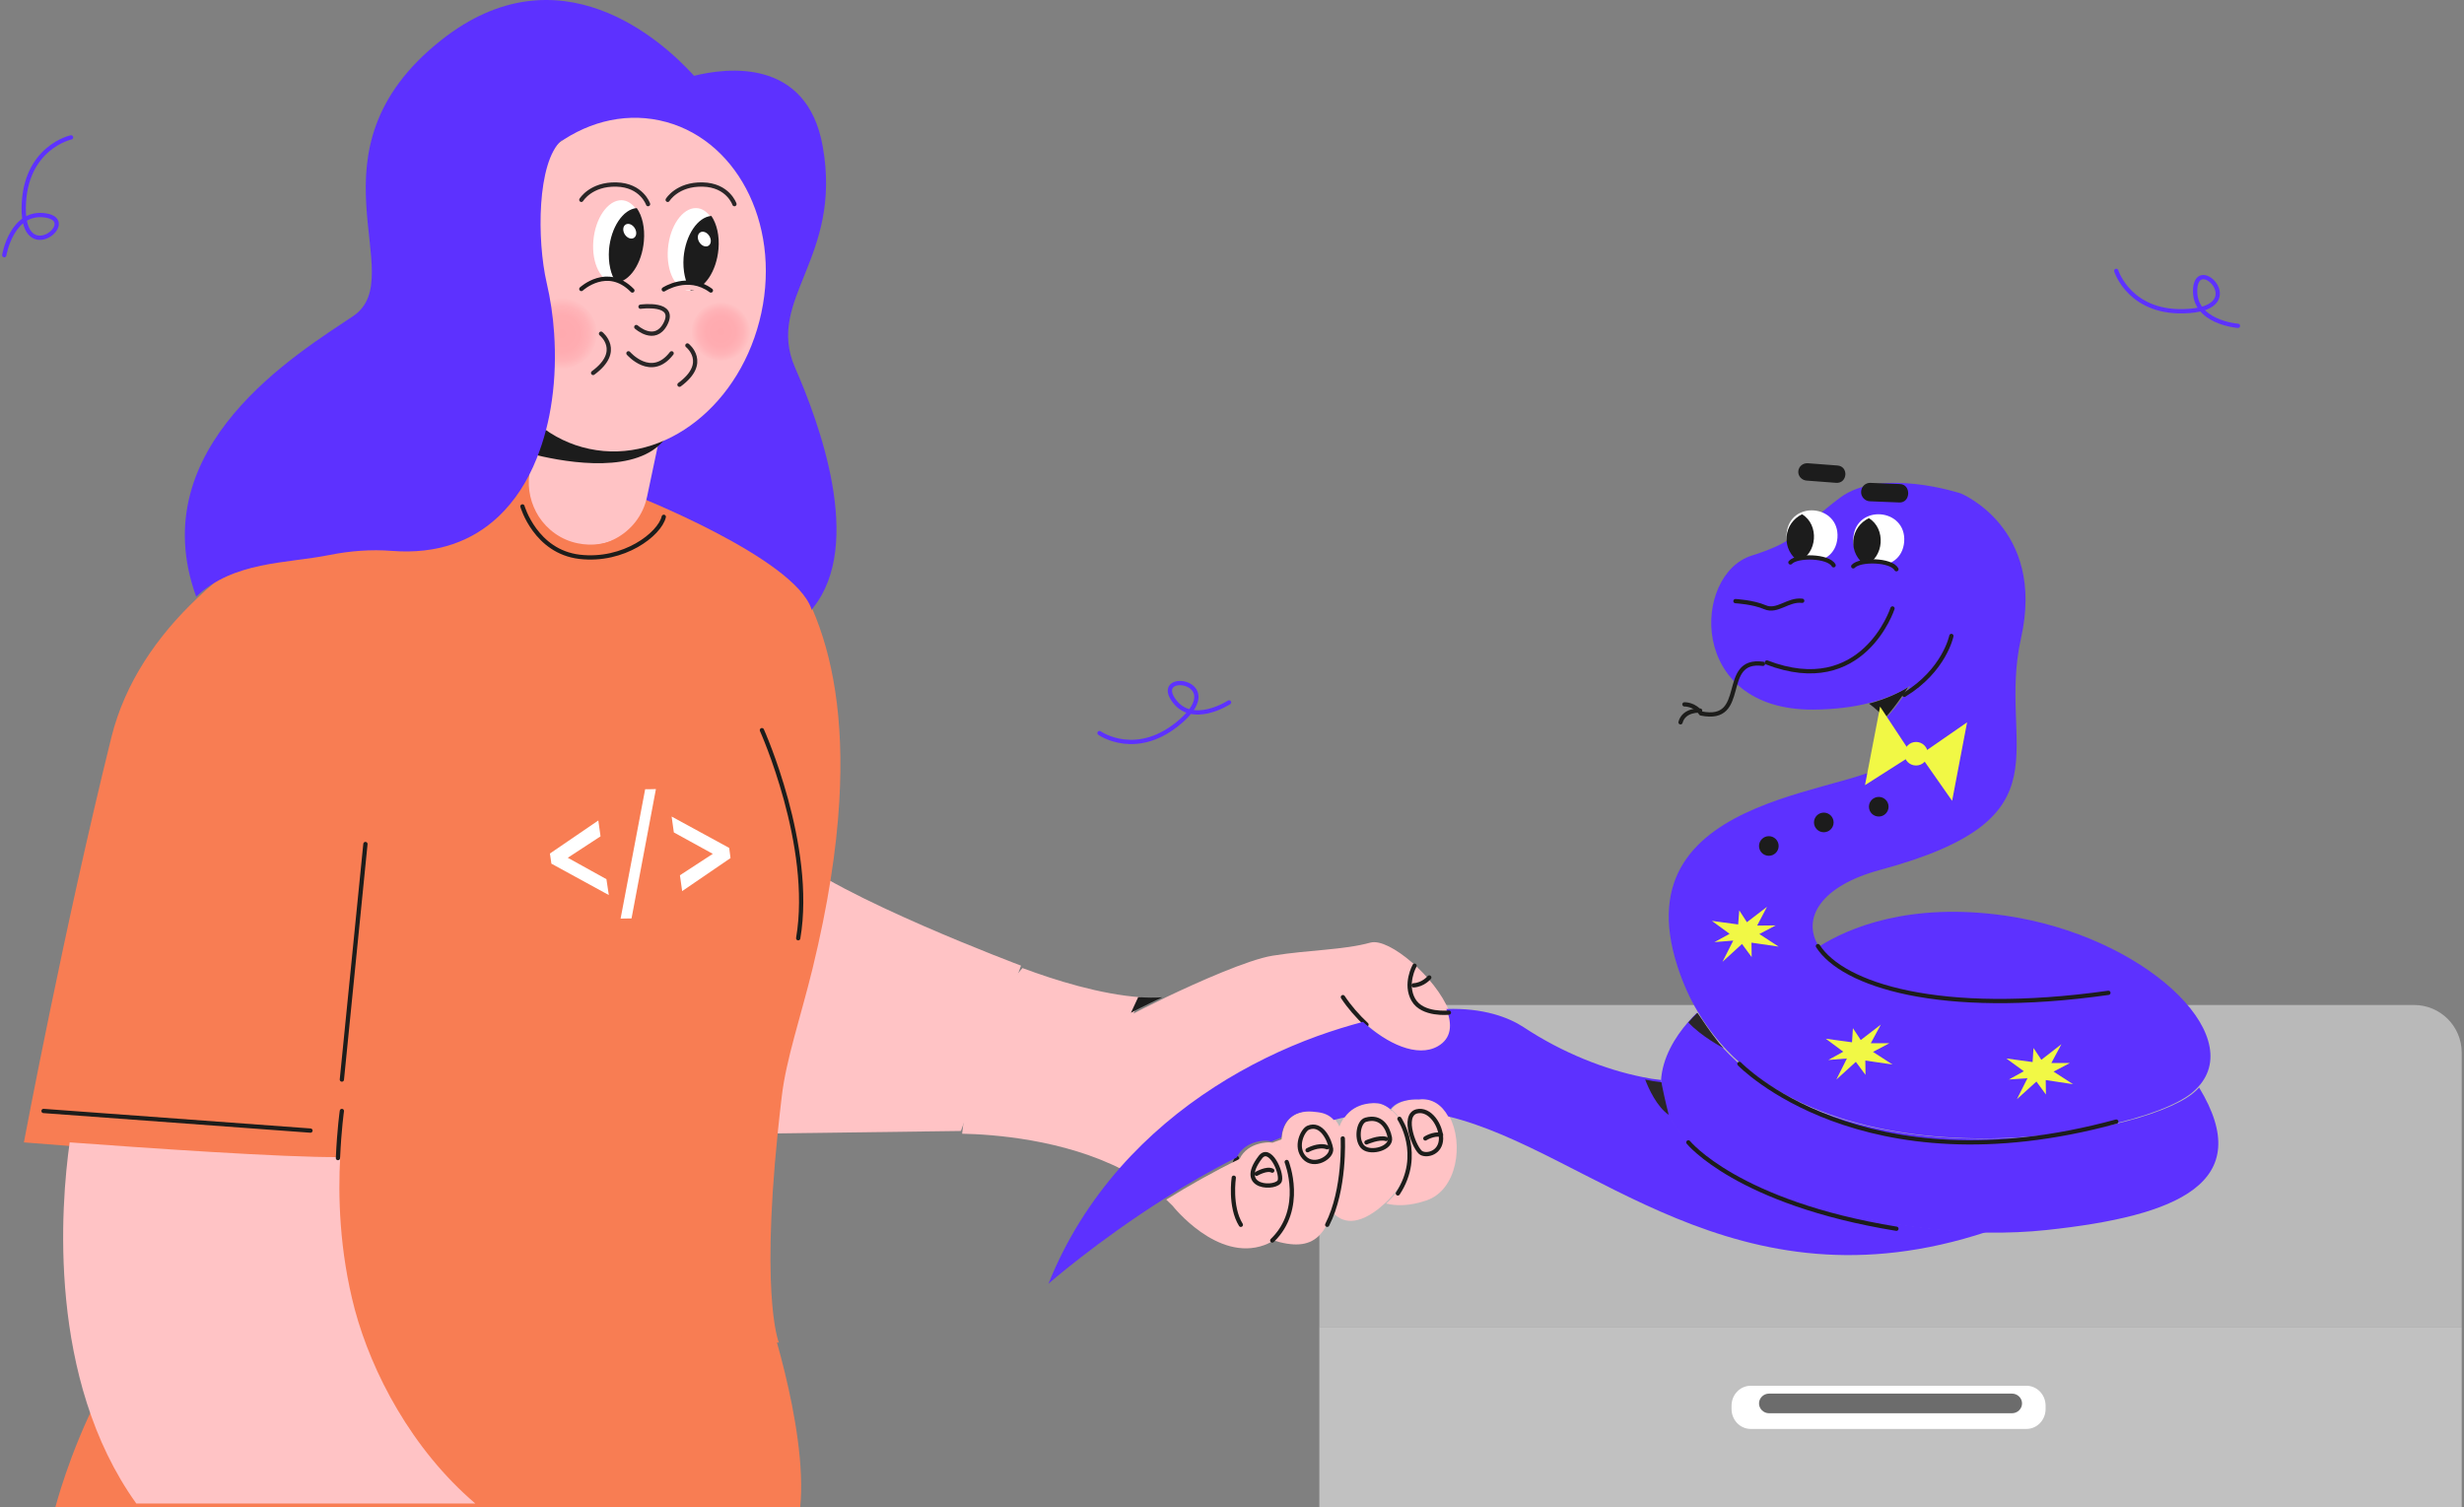 <?xml version="1.0" encoding="UTF-8"?> <svg xmlns="http://www.w3.org/2000/svg" width="577" height="353" viewBox="0 0 577 353" fill="none"><rect x="0" y="0" width="577" height="353" fill="#808080" stroke="none"/> <path d="M308.956 235.333H565.279C571.463 235.333 576.464 240.33 576.464 246.509V310.714H308.956V235.333Z" fill="#B9B9B9"></path> <path d="M576.464 310.713H308.956V353H576.464V310.713Z" fill="#C1C1C1"></path> <path d="M190.374 142.361C187.335 146.124 182.885 149.012 176.586 150.632C176.586 150.632 155.926 154.045 144.913 125.732C143.371 121.837 142.05 117.286 140.992 112.078C140.816 111.159 140.64 110.24 140.464 109.277C140.243 108.139 140.067 106.958 139.891 105.733C139.45 102.757 139.098 99.606 138.79 96.193C138.746 95.886 138.746 95.536 138.702 95.186C138.658 94.617 138.613 94.092 138.569 93.523C138.349 90.197 138.085 87.047 137.821 84.027C137.644 81.97 137.424 80.001 137.204 78.076C136.895 75.144 136.543 72.343 136.191 69.673C136.147 69.411 136.103 69.148 136.059 68.886C135.97 68.361 135.926 67.879 135.838 67.398C135.266 63.197 134.649 59.39 134.12 55.932C132.49 45.736 131.213 38.428 131.609 33.089C131.609 32.783 131.653 32.476 131.697 32.214C132.755 23.068 139.495 20.223 159.582 18.604C159.582 18.604 160.727 18.166 162.622 17.729C170.066 15.891 188.964 13.397 192.665 34.314C197.334 60.484 179.229 70.023 186.145 85.996C191.74 98.818 202.444 127.394 190.374 142.361Z" fill="#5D31FF"></path> <path d="M148.299 115.828C148.299 115.828 185.978 130.59 190.009 142.593C194.04 154.595 163.108 168.831 155.266 164.758C147.467 160.728 122.844 119.683 148.299 115.828Z" fill="#F87D53"></path> <path d="M154.436 102.648L153.873 105.202L152.142 113.393L151.537 116.255C150.628 120.703 147.772 124.226 144.051 126.164C141.239 127.661 137.907 128.19 134.575 127.441C130.724 126.605 127.566 124.226 125.576 121.144C123.758 118.281 122.893 114.802 123.412 111.235C123.455 110.883 123.499 110.53 123.585 110.178L125.705 100.137L125.922 99.036L126.441 96.57C126.83 94.677 128.691 93.443 130.551 93.84L137.95 95.425L151.71 98.42C152.618 98.64 153.397 99.168 153.873 99.917C154.436 100.71 154.652 101.679 154.436 102.648Z" fill="#FFC3C5"></path> <path d="M157.276 100.091C156.571 101.763 155.601 103.091 154.412 104.205C146.876 111.148 130.792 107.934 124.182 106.219L125.945 98.163C133.701 92.934 148.286 97.006 154.412 99.063C156.218 99.663 157.276 100.091 157.276 100.091Z" fill="#1C1C1C"></path> <path d="M114.211 59.721C118.785 38.38 136.771 24.429 154.449 28.19C172.127 31.951 182.857 51.98 178.284 73.278C173.71 94.619 155.68 108.875 138.002 105.114C120.28 101.397 109.638 81.062 114.211 59.721Z" fill="#FFC3C5"></path> <path d="M149.994 71.819C149.994 71.819 158.631 70.619 155.779 75.936C153.3 80.482 149.003 76.579 149.003 76.579" stroke="#2A2627" stroke-miterlimit="10" stroke-linecap="round" stroke-linejoin="round"></path> <path d="M140.744 78.138C140.744 78.138 145.892 82.195 138.891 87.331" stroke="#2A2627" stroke-miterlimit="10" stroke-linecap="round" stroke-linejoin="round"></path> <path d="M136.133 46.797C136.133 46.797 138.385 43.066 144.329 43.21C150.274 43.353 151.76 47.802 151.76 47.802" stroke="#2A2627" stroke-miterlimit="10" stroke-linecap="round" stroke-linejoin="round"></path> <path d="M156.357 46.797C156.357 46.797 158.609 43.066 164.553 43.21C170.498 43.353 171.984 47.802 171.984 47.802" stroke="#2A2627" stroke-miterlimit="10" stroke-linecap="round" stroke-linejoin="round"></path> <path d="M131.536 86.412C136.106 86.412 139.81 82.707 139.81 78.138C139.81 73.569 136.106 69.865 131.536 69.865C126.967 69.865 123.263 73.569 123.263 78.138C123.263 82.707 126.967 86.412 131.536 86.412Z" fill="url(#paint0_radial)"></path> <path d="M168.767 84.573C172.575 84.573 175.661 81.486 175.661 77.678C175.661 73.871 172.575 70.784 168.767 70.784C164.959 70.784 161.872 73.871 161.872 77.678C161.872 81.486 164.959 84.573 168.767 84.573Z" fill="url(#paint1_radial)"></path> <path d="M160.968 80.896C160.968 80.896 166.116 84.953 159.115 90.089" stroke="#2A2627" stroke-miterlimit="10" stroke-linecap="round" stroke-linejoin="round"></path> <path d="M147.164 82.734C147.164 82.734 152.515 88.939 157.276 82.734" stroke="#2A2627" stroke-miterlimit="10" stroke-linecap="round" stroke-linejoin="round"></path> <path d="M337.349 245.45C332.521 248.168 325.455 244.836 319.837 239.708C301.053 244.573 279.197 255.488 262.958 273.943C249.09 266.798 232.456 265.614 225.302 265.483C227.453 245.494 233.202 233.658 239.434 226.689C247.071 229.538 257.692 232.869 267.171 233.527L265.416 237.341C265.635 237.209 268.708 235.631 272.965 233.571C280.689 229.889 292.319 224.716 297.981 223.796C306.715 222.393 314.571 222.481 320.934 220.727C325.323 219.544 336.208 228.88 339.324 236.727C340.816 240.321 340.596 243.653 337.349 245.45Z" fill="#FFC3C5"></path> <path d="M319.987 239.93C317.879 237.953 315.951 235.747 314.471 233.495" stroke="#1D1D1B" stroke-miterlimit="10" stroke-linecap="round" stroke-linejoin="round"></path> <path d="M272.185 233.537C268.038 235.481 265.045 237.003 264.831 237.172L266.541 233.495C268.465 233.621 270.346 233.664 272.185 233.537Z" fill="#1C1C1C"></path> <path d="M333.993 281.125C330.017 282.454 326.925 282.41 324.583 281.834C333.286 273.722 330.459 264.058 326.218 260.113C326.085 259.98 325.953 259.891 325.82 259.802C327.808 257.098 332.447 257.453 332.447 257.453C335.583 257.054 337.969 258.783 339.427 261.487C342.74 267.56 341.37 278.642 333.993 281.125Z" fill="#FFC3C5"></path> <path d="M324.396 281.7C323.864 282.185 323.332 282.626 322.755 283.111C316.946 287.608 313.576 285.845 311.714 283.464C312.29 281.7 312.778 279.584 313.221 277.204C314.33 271.164 314.374 267.108 313.443 264.463C313.753 263.361 314.241 262.435 314.773 261.685C317.478 257.85 322.223 258.335 322.223 258.335C323.332 258.335 324.529 258.864 325.638 259.79C325.549 259.922 325.815 260.142 326.037 260.098C330.294 264.022 333.132 273.633 324.396 281.7Z" fill="#FFC3C5"></path> <path d="M313.591 277.137C313.146 279.572 312.656 281.653 312.078 283.424C311.677 284.619 311.277 285.637 310.832 286.567C310.832 286.567 310.832 286.567 310.832 286.611C310.208 287.806 309.496 288.78 308.695 289.533C306.292 291.746 302.909 291.968 297.925 290.374C303.265 286.346 303.71 277.403 301.574 271.869C301.53 271.737 301.485 271.648 301.485 271.648C301.085 270.63 300.55 269.744 299.972 268.992C300.016 268.151 300.061 267.265 300.15 266.38V266.336C300.862 259.031 307.85 260.226 307.85 260.226C308.117 260.226 308.428 260.271 308.695 260.315C310.297 260.536 311.633 261.112 312.612 262.174C313.146 262.75 313.546 263.458 313.858 264.344C313.991 264.786 314.125 265.273 314.259 265.849C314.659 268.461 314.526 272.135 313.591 277.137Z" fill="#FFC3C5"></path> <path d="M289.637 271.185C289.096 272.14 288.752 273.356 288.752 274.875C288.506 282.819 290.57 286.813 290.57 286.813" stroke="#1D1D1B" stroke-miterlimit="10" stroke-linecap="round" stroke-linejoin="round"></path> <path d="M298.59 290.214C297.832 290.776 297.03 291.208 296.095 291.554C285 295.619 274.575 282.343 274.575 282.343C274.084 281.867 273.594 281.392 273.104 280.916C278.406 277.629 284.198 274.343 290.258 271.402C292.263 267.294 297.298 267.51 297.298 267.51C297.699 267.51 298.1 267.596 298.456 267.726C299.258 268.029 300.015 268.591 300.639 269.369C301.218 270.061 301.709 270.969 302.154 271.964C302.154 271.964 302.199 272.051 302.243 272.18C304.382 277.543 303.936 286.278 298.59 290.214Z" fill="#FFC3C5"></path> <path d="M446.846 160.873C446.846 160.873 444.135 165.191 441.339 168.227C440.365 166.987 439.094 165.79 437.654 164.763C441.339 163.78 444.389 162.412 446.846 160.873Z" fill="#1C1C1C"></path> <path d="M514.746 254.526C514.307 255.008 513.781 255.491 513.255 255.929C499.49 267.073 422.725 279.313 397.605 236.977C395.676 233.775 394.098 230.221 392.827 226.317C379.061 183.938 438.771 186.263 443.243 177.357C444.777 174.286 443.9 170.996 441.664 168.144C444.558 165.029 447.364 160.598 447.364 160.598C444.821 162.178 441.664 163.582 437.806 164.591C434.124 165.556 429.74 166.126 424.611 166.17C395.062 166.346 396.29 134.495 410.187 130.108C421.761 126.467 421.235 123.747 430.88 116.552C440.481 109.358 459.157 115.543 459.157 115.543C459.157 115.543 479.06 123.615 473.273 149.411C467.486 175.207 485.636 191.483 440.218 203.723C426.54 207.408 421.761 214.954 425.926 221.666C432.809 217.323 447.013 211.181 469.678 214.428C502.032 219.166 526.188 242.11 514.746 254.526Z" fill="#5D31FF"></path> <path d="M425.703 221.544C431.442 230.551 454.044 238.093 493.729 232.49" stroke="#1D1D1B" stroke-miterlimit="10" stroke-linecap="round" stroke-linejoin="round"></path> <path d="M445.927 162.711C455.356 156.969 456.958 148.922 456.958 148.922" stroke="#1D1D1B" stroke-miterlimit="10" stroke-linecap="round" stroke-linejoin="round"></path> <path d="M479.231 288.034C474.786 288.514 470.208 288.688 465.542 288.645C434.643 288.252 401.103 276.823 392.036 263.475C389.615 259.942 388.779 256.452 388.955 253.224C389.219 247.685 392.3 242.799 395.293 239.353C395.998 238.524 396.702 237.826 397.362 237.172C397.362 237.172 397.406 237.215 397.45 237.303C398.859 239.658 400.487 241.883 402.204 243.933C402.248 243.977 402.248 244.02 402.292 244.064C431.386 277.914 500.491 266.485 513.476 256.06C514.048 255.624 514.532 255.144 514.972 254.664C528.485 276.911 510.086 284.762 479.231 288.034Z" fill="#5D31FF"></path> <path d="M300.682 266.588V266.634C300.578 267.554 300.526 268.473 300.474 269.346C299.694 268.519 298.861 267.921 297.925 267.6C298.809 267.278 299.746 266.91 300.682 266.588Z" fill="#FFC3C5"></path> <path d="M465.232 288.462C406.149 307.937 372.463 269.511 339.128 261.432C337.681 258.769 335.312 257.066 332.198 257.459C332.198 257.459 327.592 257.109 325.619 259.773C324.522 258.856 323.294 258.332 322.241 258.332C322.241 258.332 317.548 257.852 314.872 261.651C314.039 261.825 313.206 262.044 312.328 262.262C311.363 261.17 310.091 260.603 308.468 260.428C308.205 260.384 307.942 260.384 307.635 260.341C307.635 260.341 300.749 259.162 300.047 266.367C299.257 266.672 298.468 267.022 297.678 267.327C297.327 267.196 296.933 267.109 296.538 267.109C296.538 267.109 291.581 266.891 289.608 271.039C283.642 274.008 277.94 277.327 272.721 280.646C256.843 290.689 245.526 300.601 245.526 300.601C249.693 290.165 255.527 281.126 262.325 273.397C275.528 258.419 292.503 248.42 308.512 242.612C312.153 241.302 315.706 240.21 319.171 239.293C324.785 244.402 331.891 247.721 336.672 245.014C339.918 243.18 340.137 239.905 338.689 236.28C347.374 235.975 353.296 238.245 356.761 240.516C365.928 246.586 375.928 250.472 384.657 252.219C386.061 252.524 387.42 252.743 388.78 252.874C388.824 252.874 388.868 252.874 388.955 252.917C388.955 253.136 388.955 253.398 388.955 253.616C388.955 255.93 389.482 258.332 390.666 260.777V260.821C391.061 261.607 391.5 262.393 392.026 263.179C401.018 276.628 434.397 288.069 465.232 288.462Z" fill="#5D31FF"></path> <path d="M407.318 249.123C407.318 249.123 435.855 278.922 495.568 262.644" stroke="#1D1D1B" stroke-miterlimit="10" stroke-linecap="round" stroke-linejoin="round"></path> <path d="M395.367 267.508C395.367 267.508 406.852 281.678 444.089 287.732" stroke="#1D1D1B" stroke-miterlimit="10" stroke-linecap="round" stroke-linejoin="round"></path> <path d="M433.993 125.946C434.629 117.983 446.46 118.935 445.908 126.855C445.272 134.774 433.484 133.909 433.993 125.946Z" fill="white"></path> <path d="M433.995 126.61C434.175 124.249 435.615 122.297 437.641 121.344C441.692 123.795 441.197 130.559 436.831 132.375C434.985 131.104 433.815 128.97 433.995 126.61Z" fill="#1C1C1C"></path> <path d="M418.368 125.027C419.003 117.064 430.832 118.017 430.281 125.936C429.645 133.855 417.816 132.99 418.368 125.027Z" fill="white"></path> <path d="M418.367 125.69C418.546 123.33 419.979 121.378 421.994 120.424C426.069 122.876 425.577 129.64 421.188 131.456C419.352 130.23 418.188 128.051 418.367 125.69Z" fill="#1C1C1C"></path> <path d="M419.268 131.701C420.794 129.997 428.116 130.115 429.38 132.375Z" fill="#5D31FF"></path> <path d="M419.268 131.701C420.794 129.997 428.116 130.115 429.38 132.375" stroke="#1D1D1B" stroke-miterlimit="10" stroke-linecap="round" stroke-linejoin="round"></path> <path d="M433.977 132.62C435.502 130.915 442.825 131.034 444.089 133.294Z" fill="#5D31FF"></path> <path d="M433.977 132.62C435.502 130.915 442.825 131.034 444.089 133.294" stroke="#1D1D1B" stroke-miterlimit="10" stroke-linecap="round" stroke-linejoin="round"></path> <path d="M406.398 140.767C406.398 140.767 410.483 140.972 413.324 142.201C416.21 143.43 418.696 140.276 422.026 140.685" stroke="#1D1D1B" stroke-miterlimit="10" stroke-linecap="round" stroke-linejoin="round"></path> <path d="M429.945 113.062L423.051 112.538C421.924 112.451 421.023 111.491 421.113 110.357C421.203 109.222 422.194 108.393 423.366 108.48L430.261 109.004C432.965 109.179 432.649 113.28 429.945 113.062Z" fill="#1C1C1C"></path> <path d="M444.756 117.663L437.838 117.385C436.715 117.339 435.772 116.318 435.817 115.159C435.862 113.953 436.85 113.026 437.973 113.072L444.891 113.35C447.586 113.397 447.452 117.803 444.756 117.663Z" fill="#1C1C1C"></path> <path d="M301.314 272.104C301.314 272.104 305.635 283.057 297.925 290.489" stroke="#1D1D1B" stroke-miterlimit="10" stroke-linecap="round" stroke-linejoin="round"></path> <path d="M314.44 266.588C314.44 266.588 315.056 278.49 310.794 286.812" stroke="#1D1D1B" stroke-miterlimit="10" stroke-linecap="round" stroke-linejoin="round"></path> <path d="M327.71 261.992C327.71 261.992 333.323 270.322 327.341 279.458" stroke="#1D1D1B" stroke-miterlimit="10" stroke-linecap="round" stroke-linejoin="round"></path> <path d="M331.248 226.141C331.248 226.141 328.858 230.41 330.972 234.114C333.086 237.817 339.292 237.12 339.292 237.12" stroke="#1D1D1B" stroke-miterlimit="10" stroke-linecap="round" stroke-linejoin="round"></path> <path d="M334.695 228.898C334.695 228.898 333.311 230.609 331.018 230.737" stroke="#1D1D1B" stroke-miterlimit="10" stroke-linecap="round" stroke-linejoin="round"></path> <path d="M331.756 260.25C334.82 259.479 337.496 263.515 337.453 266.69C337.366 269.911 334.259 270.773 332.835 270.002C331.368 269.23 328.131 261.202 331.756 260.25Z" stroke="#1D1D1B" stroke-miterlimit="10" stroke-linecap="round" stroke-linejoin="round"></path> <path d="M319.825 262.203C323.375 261.203 325 263.952 325.47 266.409C325.941 268.866 321.15 270.199 319.311 268.741C317.472 267.284 317.943 262.703 319.825 262.203Z" stroke="#1D1D1B" stroke-miterlimit="10" stroke-linecap="round" stroke-linejoin="round"></path> <path d="M333.776 266.589C333.776 266.589 335.591 265.396 337.453 265.728" stroke="#1D1D1B" stroke-miterlimit="10" stroke-linecap="round" stroke-linejoin="round"></path> <path d="M319.987 267.508C319.987 267.508 322.925 266.192 324.583 266.709" stroke="#1D1D1B" stroke-miterlimit="10" stroke-linecap="round" stroke-linejoin="round"></path> <path d="M306.316 264.085C309.48 262.745 311.403 267.034 311.702 269.044C311.959 271.055 307.684 273.557 305.419 271.055C303.153 268.553 305.034 264.666 306.316 264.085Z" stroke="#1D1D1B" stroke-miterlimit="10" stroke-linecap="round" stroke-linejoin="round"></path> <path d="M306.198 269.347C306.198 269.347 308.765 267.876 310.794 268.655" stroke="#1D1D1B" stroke-miterlimit="10" stroke-linecap="round" stroke-linejoin="round"></path> <path d="M288.917 275.781C288.917 275.781 287.916 282.552 290.57 286.813" stroke="#1D1D1B" stroke-miterlimit="10" stroke-linecap="round" stroke-linejoin="round"></path> <path d="M295.143 270.98C297.267 268.183 300.204 274.362 299.707 276.437C299.21 278.512 289.358 278.512 295.143 270.98Z" stroke="#1D1D1B" stroke-miterlimit="10" stroke-linecap="round" stroke-linejoin="round"></path> <path d="M294.247 274.862C294.247 274.862 296.672 273.447 297.924 274.128" stroke="#1D1D1B" stroke-miterlimit="10" stroke-linecap="round" stroke-linejoin="round"></path> <path d="M407.031 216.48L407.288 213.186L409.081 215.953L413.778 212.352L411.472 216.744L415.827 216.7L411.984 218.721L416.51 221.664L410.148 220.741L410.191 224.123L407.928 221.049L403.359 225.221L405.879 220.258L401.481 220.609L405.025 218.677L400.883 215.646L407.031 216.48Z" fill="#F1F845"></path> <path d="M433.69 244.073L433.904 240.767L435.74 243.544L440.437 239.93L438.088 244.293H442.443L438.601 246.321L443.169 249.274L436.807 248.348L436.85 251.698L434.587 248.656L430.018 252.799L432.495 247.863L428.14 248.216L431.641 246.276L427.542 243.235L433.69 244.073Z" fill="#F1F845"></path> <path d="M475.977 248.699L476.19 245.404L478.026 248.172L482.723 244.526L480.375 248.918H484.73L480.887 250.939L485.456 253.882L479.051 252.915L479.094 256.298L476.873 253.267L472.305 257.396L474.781 252.476L470.426 252.784L473.927 250.851L469.828 247.864L475.977 248.699Z" fill="#F1F845"></path> <path d="M443.169 142.487C443.169 142.487 436.245 163.77 413.753 155.132" stroke="#1D1D1B" stroke-miterlimit="10" stroke-linecap="round" stroke-linejoin="round"></path> <path d="M394.448 164.942C394.448 164.942 396.896 164.854 398.314 167.063C409.654 169.405 402.481 154.074 412.833 155.443" stroke="#1D1D1B" stroke-miterlimit="10" stroke-linecap="round" stroke-linejoin="round"></path> <path d="M398.125 166.395C398.125 166.395 394.349 166.106 393.529 169.146" stroke="#1D1D1B" stroke-miterlimit="10" stroke-linecap="round" stroke-linejoin="round"></path> <path d="M79.138 271.185C82.286 271.141 84.27 270.966 84.529 270.616C86.34 268.119 96.604 190.289 96.604 190.289" stroke="#2A2627" stroke-miterlimit="10" stroke-linecap="round" stroke-linejoin="round"></path> <path d="M447.766 176.821L440.266 165.469L436.734 183.854L447.766 176.821Z" fill="#F1F845"></path> <path d="M449.604 176.777L460.635 169.146L457.131 187.531L449.604 176.777Z" fill="#F1F845"></path> <path d="M448.685 179.258C450.208 179.258 451.443 178.023 451.443 176.5C451.443 174.977 450.208 173.742 448.685 173.742C447.162 173.742 445.927 174.977 445.927 176.5C445.927 178.023 447.162 179.258 448.685 179.258Z" fill="#F1F845"></path> <path d="M239.091 226.119C239.091 226.119 196.153 210.037 184.303 199.549C172.454 189.061 161.872 265.669 161.872 265.669L225.012 264.839" fill="#FFC3C5"></path> <path d="M439.952 191.208C441.221 191.208 442.25 190.179 442.25 188.91C442.25 187.641 441.221 186.612 439.952 186.612C438.682 186.612 437.654 187.641 437.654 188.91C437.654 190.179 438.682 191.208 439.952 191.208Z" fill="#1C1C1C"></path> <path d="M427.082 194.885C428.351 194.885 429.38 193.856 429.38 192.587C429.38 191.318 428.351 190.289 427.082 190.289C425.813 190.289 424.784 191.318 424.784 192.587C424.784 193.856 425.813 194.885 427.082 194.885Z" fill="#1C1C1C"></path> <path d="M414.212 200.401C415.481 200.401 416.51 199.372 416.51 198.103C416.51 196.834 415.481 195.805 414.212 195.805C412.943 195.805 411.914 196.834 411.914 198.103C411.914 199.372 412.943 200.401 414.212 200.401Z" fill="#1C1C1C"></path> <path d="M178.698 303.909C178.698 303.909 189.273 333.844 187.386 353H12.95C12.95 353 25.764 303.036 53.674 297.844L178.698 303.909Z" fill="#F87D53"></path> <path d="M196.533 187.814C195.874 199.017 193.897 211.934 190.295 226.74C187.483 238.251 184.056 248.093 183.046 256.924C177.598 302.572 182.299 314.171 182.387 314.391L82.832 307.8C79.142 293.785 78.878 280.605 79.405 271.818C66.313 271.949 33.363 269.621 16.272 268.347C9.814 267.863 5.596 267.512 5.596 267.512C5.596 267.512 14.998 217.426 26.07 172.7C29.277 159.739 36.877 148.931 46.06 140.188C56.999 129.732 70.179 122.175 80.811 117.122C95.397 120.505 106.073 117.21 113.41 110.312L123.954 111.059C123.471 114.618 124.35 118.089 126.151 120.945C128.172 124.064 131.379 126.437 135.289 127.227C138.672 127.93 142.055 127.403 144.911 125.953C155.894 154.379 176.499 150.952 176.499 150.952C182.782 149.371 187.219 146.427 190.251 142.649C194.908 153.413 197.72 167.999 196.533 187.814Z" fill="#F87D53"></path> <path d="M80.977 116.747C91.99 111.733 100.273 109.393 100.273 109.393L113.151 110.229" stroke="#2A2627" stroke-miterlimit="10" stroke-linecap="round" stroke-linejoin="round"></path> <path d="M164.63 20.135C164.63 20.135 146.384 21.93 134.278 30.597C133.27 31.297 132.348 32.042 131.471 32.873C125.725 38.039 125.725 56.249 128.006 66.186C128.883 69.951 129.498 73.978 129.761 78.006C130.112 83.215 129.98 88.556 129.234 93.765C128.576 98.493 127.392 103.089 125.682 107.335C123.576 112.632 120.594 117.316 116.69 120.993C110.681 126.64 102.523 129.836 91.777 129.004C86.864 128.61 81.952 129.004 77.127 129.967C67.083 131.981 54.67 131.412 45.942 139.729C33.178 104.534 69.89 82.646 82.698 74.022C96.47 64.742 70.241 35.544 103.356 9.366C130.901 -12.39 154.981 9.497 162.306 17.508C163.797 19.084 164.63 20.135 164.63 20.135Z" fill="#5D31FF"></path> <path d="M111.312 352.081H31.922C10.984 322.886 14.246 282.171 16.317 267.508C33.509 268.773 66.57 271.086 79.662 270.955C79.177 279.683 79.398 292.775 83.1 306.696C87.024 321.315 96.325 339.294 111.312 352.081Z" fill="#FFC3C5"></path> <path d="M80.058 260.154C80.058 260.154 79.445 264.352 79.138 271.185" stroke="#1D1D1B" stroke-miterlimit="10" stroke-linecap="round" stroke-linejoin="round"></path> <path d="M80.057 252.799L85.573 197.643" stroke="#1D1D1B" stroke-miterlimit="10" stroke-linecap="round" stroke-linejoin="round"></path> <path d="M409.975 324.502H474.525C477.013 324.502 479.021 326.588 479.021 329.173V329.944C479.021 332.529 477.013 334.614 474.525 334.614H409.975C407.487 334.614 405.479 332.529 405.479 329.944V329.173C405.479 326.588 407.487 324.502 409.975 324.502Z" fill="white"></path> <path d="M414.257 326.341H471.162C472.444 326.341 473.505 327.382 473.505 328.639C473.505 329.897 472.444 330.938 471.162 330.938H414.257C412.975 330.938 411.914 329.897 411.914 328.639C411.914 327.382 412.975 326.341 414.257 326.341Z" fill="#6C6C6C"></path> <path d="M10.193 260.154L72.703 264.75" stroke="#1D1D1B" stroke-miterlimit="10" stroke-linecap="round" stroke-linejoin="round"></path> <path d="M403.641 245.445C403.46 245.355 398.396 242.702 395.367 239.42C396.091 238.566 396.814 237.846 397.492 237.172C397.492 237.172 397.537 237.217 397.582 237.307C397.628 237.397 397.718 237.487 397.809 237.622C398.577 238.746 400.657 241.893 402.465 244.141C402.51 244.186 402.51 244.231 402.556 244.276C402.917 244.681 403.279 245.131 403.641 245.445Z" fill="#2A2627"></path> <path d="M390.771 261.073C388.013 259.183 386.066 254.941 385.255 252.799C386.553 253.093 387.81 253.303 389.067 253.429C389.108 253.681 389.149 253.891 389.189 254.143C389.838 257.419 390.69 260.737 390.771 261.073Z" fill="#2A2627"></path> <path d="M178.419 170.984C178.419 170.984 190.603 198.052 186.918 219.706" stroke="#1D1D1B" stroke-miterlimit="10" stroke-linecap="round" stroke-linejoin="round"></path> <path d="M142.568 209.594L142.008 205.876L132.958 200.861L140.629 195.845L140.112 192.127L128.779 199.866V199.909L129.123 202.244L142.568 209.594Z" fill="white"></path> <path d="M153.599 184.773L151.877 184.817H151.079L145.326 215.109L147.887 215.065L153.599 184.773Z" fill="white"></path> <path d="M159.74 208.675L171.065 200.936L170.763 198.558L157.276 191.208L157.795 194.927L166.916 199.942L159.221 204.957L159.74 208.675Z" fill="white"></path> <path d="M524.065 76.299C524.065 76.299 513.493 75.506 514.058 67.573C514.624 59.639 526.501 71.76 512.666 72.818C498.831 73.875 495.568 63.43 495.568 63.43" stroke="#5D31FF" stroke-miterlimit="10" stroke-linecap="round" stroke-linejoin="round"></path> <path d="M287.813 164.478C287.813 164.478 278.934 170.269 274.668 163.694C270.403 157.12 287.073 159.471 276.714 168.701C266.312 177.932 257.477 171.662 257.477 171.662" stroke="#5D31FF" stroke-miterlimit="10" stroke-linecap="round" stroke-linejoin="round"></path> <path d="M1 59.752C1 59.752 2.741 49.179 10.734 50.457C18.726 51.734 5.331 62.616 5.554 48.563C5.778 34.509 16.628 32.174 16.628 32.174" stroke="#5D31FF" stroke-miterlimit="10" stroke-linecap="round" stroke-linejoin="round"></path> <path d="M122.344 118.586C122.344 118.586 125.42 129.194 135.748 130.392C146.076 131.589 154.471 125.088 155.438 121.024" stroke="#1D1D1B" stroke-miterlimit="10" stroke-linecap="round" stroke-linejoin="round"></path> <path d="M142.743 58.589C142.484 61.682 143.131 64.421 144.34 66.188C144.211 66.188 144.081 66.188 143.952 66.188C140.757 66.143 138.512 61.726 138.944 56.425C139.375 51.08 142.354 46.839 145.549 46.883C146.93 46.927 148.096 47.722 149.003 49.048C145.894 49.313 143.131 53.465 142.743 58.589Z" fill="white"></path> <path d="M150.779 56.464C150.328 61.686 147.486 65.917 144.282 66.187C143.019 64.342 142.387 61.551 142.613 58.445C143.064 53.223 145.907 48.991 149.11 48.721C150.419 50.567 151.05 53.358 150.779 56.464Z" fill="#1C1C1C"></path> <path d="M148.443 55.706C149.089 55.302 149.176 54.277 148.638 53.416C148.1 52.554 147.141 52.184 146.495 52.587C145.849 52.991 145.762 54.016 146.3 54.877C146.838 55.738 147.797 56.109 148.443 55.706Z" fill="white"></path> <path d="M160.209 60.428C159.95 63.52 160.598 66.259 161.806 68.026C161.677 68.026 161.547 68.026 161.418 68.026C158.223 67.982 155.978 63.564 156.41 58.263C156.842 52.918 159.82 48.677 163.015 48.721C164.397 48.766 165.562 49.561 166.469 50.886C163.404 51.151 160.641 55.304 160.209 60.428Z" fill="white"></path> <path d="M168.248 58.303C167.797 63.525 164.953 67.756 161.749 68.026C160.485 66.181 159.853 63.39 160.079 60.283C160.53 55.062 163.374 50.83 166.578 50.56C167.842 52.406 168.519 55.197 168.248 58.303Z" fill="#1C1C1C"></path> <path d="M165.903 57.545C166.548 57.141 166.636 56.114 166.1 55.252C165.563 54.39 164.605 54.019 163.96 54.424C163.315 54.828 163.227 55.855 163.763 56.717C164.3 57.579 165.258 57.95 165.903 57.545Z" fill="white"></path> <path d="M136.133 67.673C136.133 67.673 142.218 62.034 148.083 68.026Z" fill="#FFC3C5"></path> <path d="M136.133 67.673C136.133 67.673 142.218 62.034 148.083 68.026" stroke="#1C1C1C" stroke-miterlimit="10" stroke-linecap="round" stroke-linejoin="round"></path> <path d="M155.438 67.77C155.438 67.77 161.088 64.044 166.469 68.026Z" fill="#FFC3C5"></path> <path d="M155.438 67.77C155.438 67.77 161.088 64.044 166.469 68.026" stroke="#1C1C1C" stroke-miterlimit="10" stroke-linecap="round" stroke-linejoin="round"></path> <defs> <radialGradient id="paint0_radial" cx="0" cy="0" r="1" gradientUnits="userSpaceOnUse" gradientTransform="translate(131.54 78.135) rotate(12.017) scale(8.292)"> <stop stop-color="#FFAAAF"></stop> <stop offset="0.512" stop-color="#FFACB1"></stop> <stop offset="0.775" stop-color="#FFB4B8"></stop> <stop offset="0.981" stop-color="#FFC1C3"></stop> <stop offset="1" stop-color="#FFC3C5"></stop> </radialGradient> <radialGradient id="paint1_radial" cx="0" cy="0" r="1" gradientUnits="userSpaceOnUse" gradientTransform="translate(168.776 77.677) rotate(12.017) scale(6.888)"> <stop stop-color="#FFAAAF"></stop> <stop offset="0.512" stop-color="#FFACB1"></stop> <stop offset="0.775" stop-color="#FFB4B8"></stop> <stop offset="0.981" stop-color="#FFC1C3"></stop> <stop offset="1" stop-color="#FFC3C5"></stop> </radialGradient> </defs> </svg> 